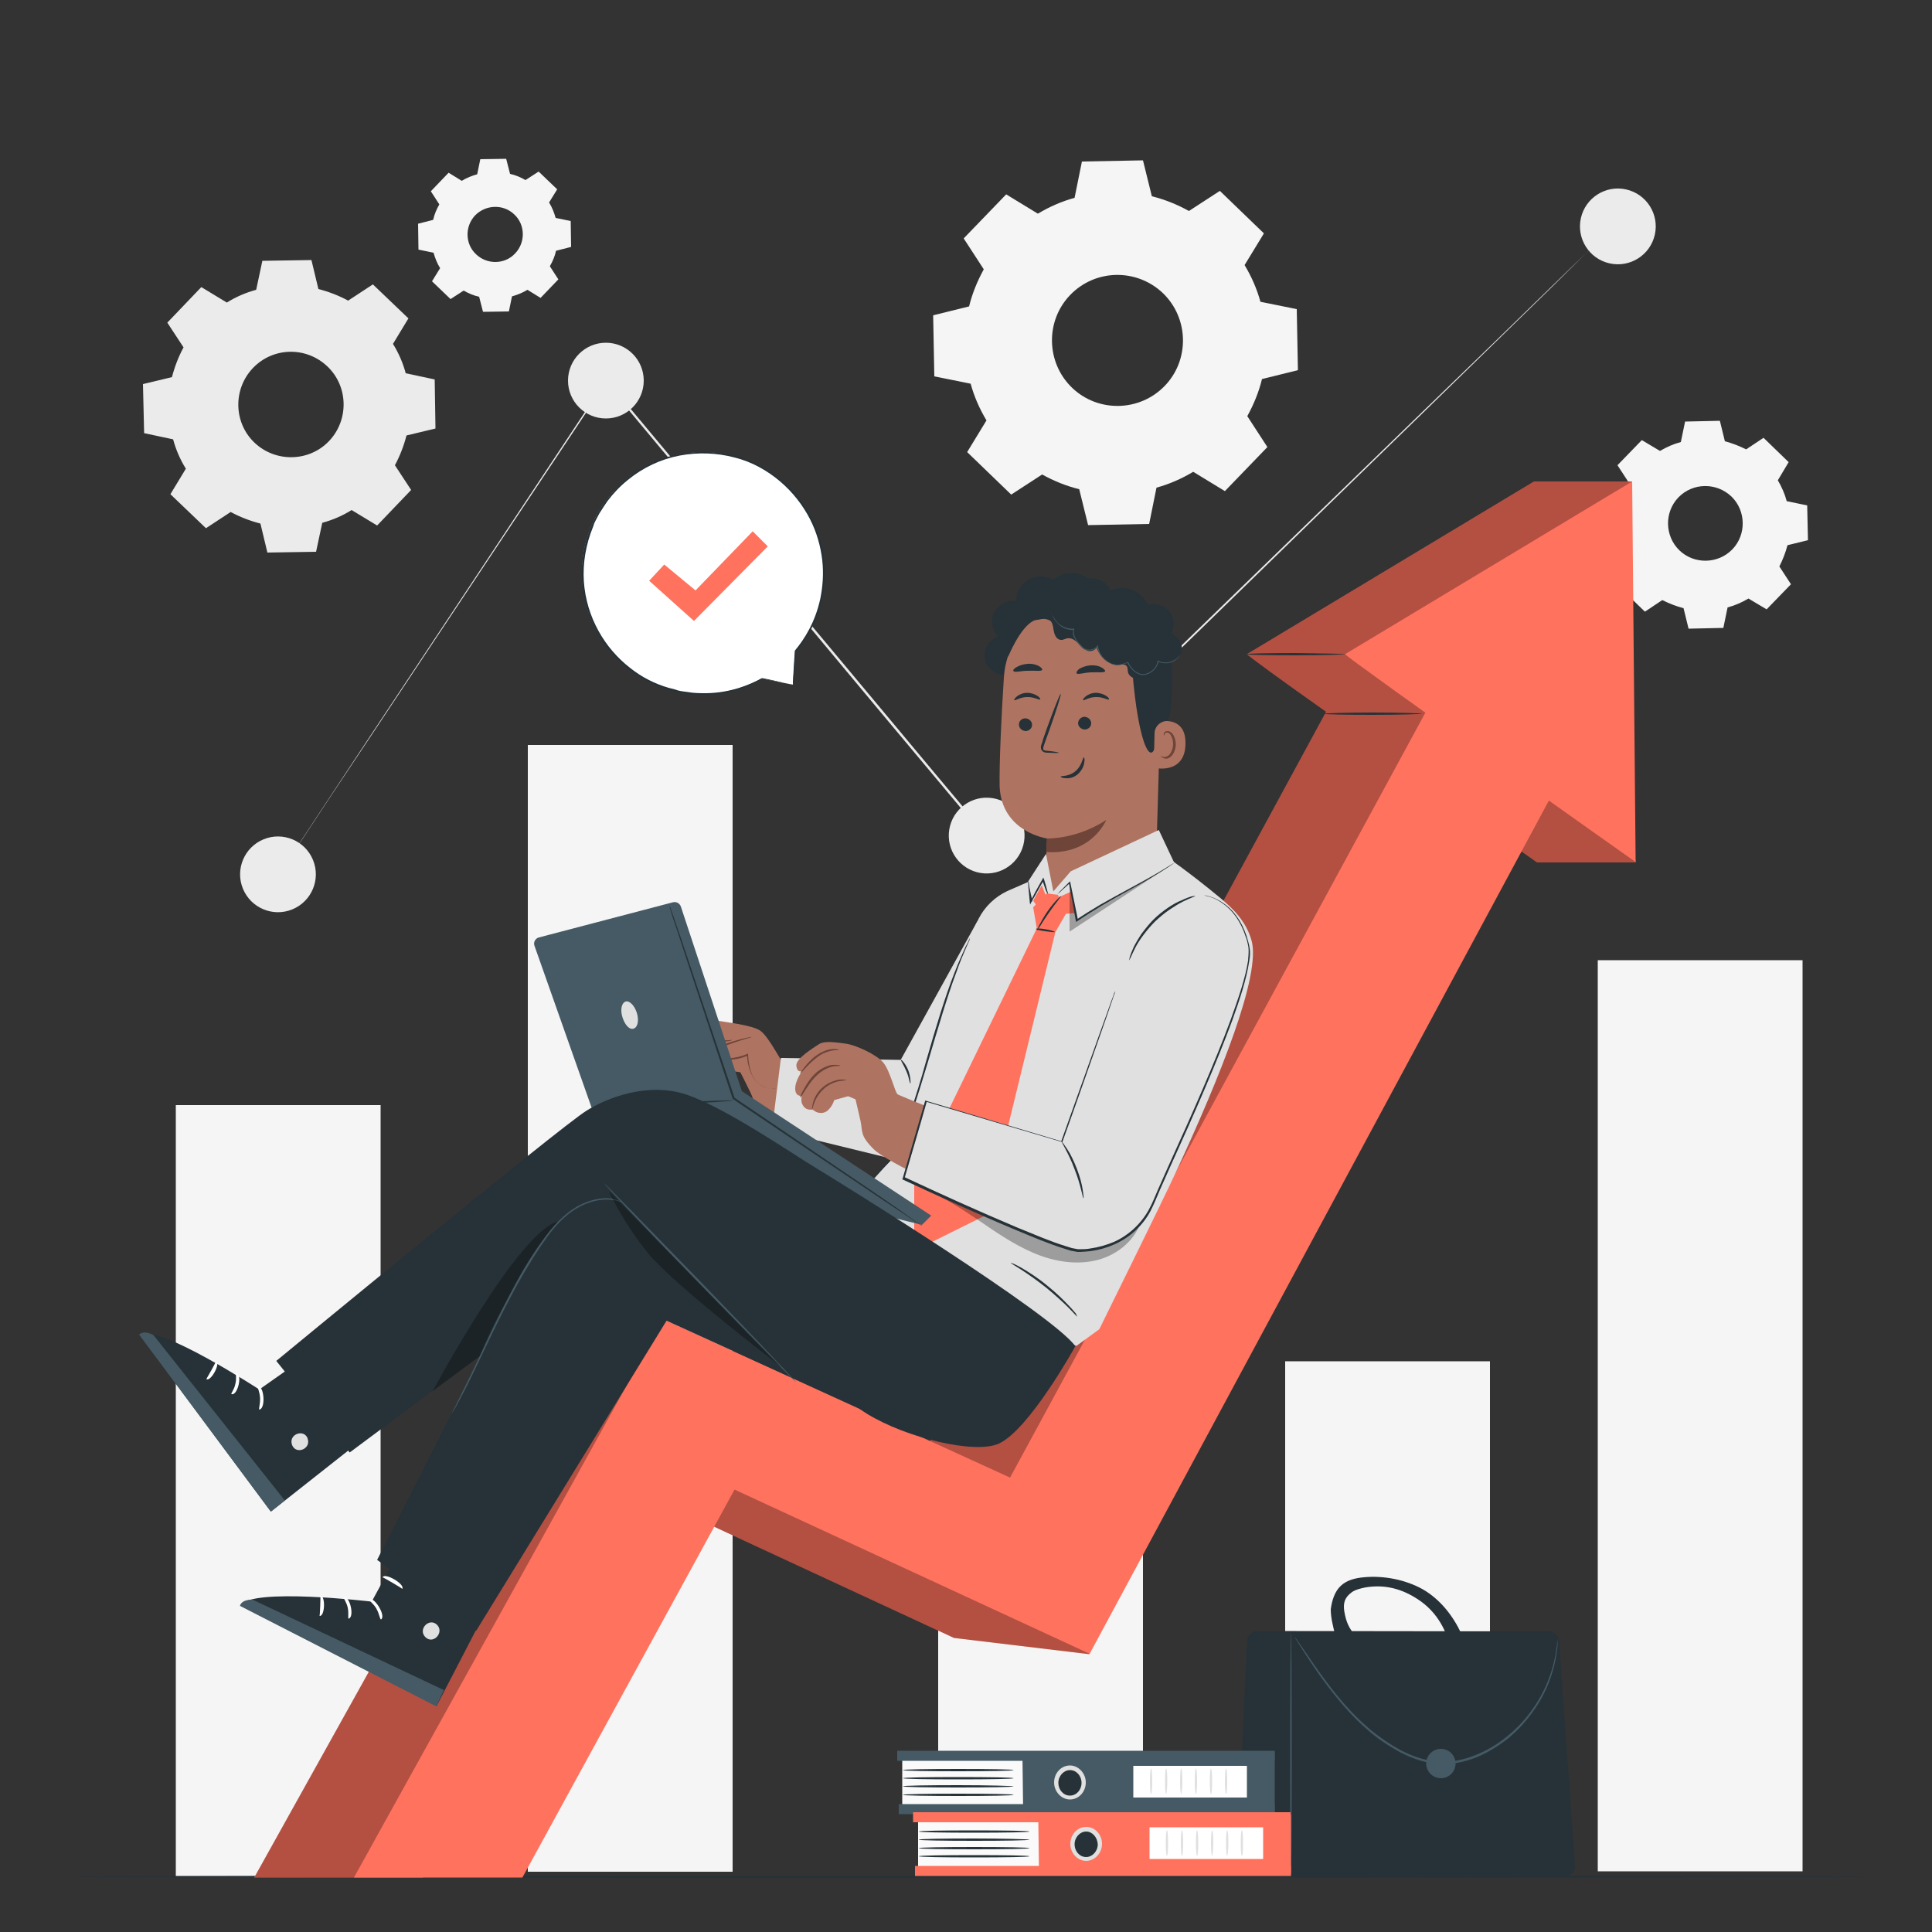 <?xml version="1.0" encoding="utf-8"?>
<!-- Generator: Adobe Illustrator 28.0.0, SVG Export Plug-In . SVG Version: 6.00 Build 0)  -->
<svg version="1.1" id="Layer_1" xmlns="http://www.w3.org/2000/svg" xmlns:xlink="http://www.w3.org/1999/xlink" x="0px" y="0px"
	 viewBox="0 0 500 500" style="enable-background:new 0 0 500 500;" xml:space="preserve">
<rect x="0" y="0" width="500" height="500" fill="#333333" stroke="none"/>
<style type="text/css">
	.st0{display:none;}
	.st1{display:inline;}
	.st2{fill:#EBEBEB;}
	.st3{display:inline;fill:#E0E0E0;}
	.st4{fill:#F5F5F5;}
	.st5{fill:#263238;}
	.st6{fill:#455A64;}
	.st7{fill:#FAFAFA;}
	.st8{fill:#E0E0E0;}
	.st9{fill:#FFFFFF;}
	.st10{fill:#FF725E;}
	.st11{opacity:0.3;enable-background:new    ;}
	.st12{fill:#AE7461;}
	.st13{fill:#6F4439;}
	.st14{opacity:0.3;}
</style>
<g id="Background_Simple" class="st0">
	<g class="st1">
		<path class="st2" d="M272.4,344.7l-19.9-0.7C259.2,344.7,265.9,344.9,272.4,344.7z"/>
		<path class="st2" d="M372,268.2c1.2-27.2-16.5-53.7-42.9-60.5c-11.3-2.9-23.3-2.3-34.8-4.3c-11.5-2-23.6-7.6-28.2-18.3
			c-4.9-11.2-0.3-24-0.1-36.2c0.4-21.7-14-42.2-33.6-51.5c-19.6-9.3-43.3-7.9-62.9,1.2s-35.5,25.3-46.5,44
			c-20.5,35-23.6,83.8,1.3,129.4c34.1,62.5,92.6,68.1,138.1,71.5c18,1.3,36.1-0.8,53.1-6.7c7.3-2.5,14.2-5.7,20.5-9.2
			C348.4,320.6,370.7,298.6,372,268.2z"/>
	</g>
	<circle class="st3" cx="296.1" cy="68.7" r="22.2"/>
</g>
<g id="Background_Complete">
	<rect x="45.5" y="286" class="st4" width="53" height="199.5"/>
	<rect x="332.6" y="352.3" class="st4" width="53" height="132"/>
	<rect x="413.5" y="248.5" class="st4" width="53" height="235.8"/>
	<rect x="242.8" y="257.1" class="st4" width="53" height="227.2"/>
	<rect x="136.6" y="192.8" class="st4" width="53" height="291.6"/>
	<g>
		<g>
			<g>
				<path class="st2" d="M413.5,62.5c0,0-0.3,0.3-0.8,0.8c-0.5,0.5-1.3,1.3-2.3,2.3c-2,2-5.1,5-8.9,8.8
					c-7.8,7.6-19.1,18.7-33.3,32.5c-28.3,27.6-67.9,66.1-112.8,109.8l-0.2,0.2l-0.2-0.2c-8.9-10.6-18.1-21.7-27.6-33
					c-25.4-30.4-49.4-59.3-70.8-84.9l0.4,0c-25.1,37.7-46.3,69.6-61.3,92.1c-7.5,11.2-13.4,20.1-17.4,26.2c-2,3-3.6,5.3-4.6,6.9
					c-0.5,0.8-0.9,1.4-1.2,1.8c-0.3,0.4-0.4,0.6-0.4,0.6s0.1-0.2,0.4-0.6c0.3-0.4,0.7-1,1.2-1.8c1-1.6,2.6-3.9,4.6-7
					c4-6.1,9.9-15,17.3-26.2c14.9-22.5,36.1-54.4,61.1-92.2l0.2-0.3l0.2,0.2c21.4,25.6,45.4,54.4,70.8,84.8
					c9.4,11.3,18.7,22.4,27.6,33l-0.4,0c44.9-43.7,84.5-82.1,112.9-109.6c14.2-13.7,25.6-24.8,33.4-32.4c3.9-3.8,6.9-6.7,9-8.7
					c1-1,1.8-1.7,2.3-2.2C413.2,62.7,413.5,62.5,413.5,62.5z"/>
			</g>
			<circle class="st2" cx="156.8" cy="98.5" r="9.8"/>
			<ellipse transform="matrix(0.925 -0.38 0.38 0.925 -80.618 44.403)" class="st2" cx="72" cy="226.2" rx="9.8" ry="9.8"/>
			
				<ellipse transform="matrix(0.158 -0.988 0.988 0.158 1.322 434.206)" class="st2" cx="255.2" cy="216.3" rx="9.8" ry="9.8"/>
		</g>
		
			<ellipse transform="matrix(0.22 -0.976 0.976 0.22 269.339 454.134)" class="st2" cx="418.5" cy="58.7" rx="9.8" ry="9.8"/>
	</g>
	<g>
		<g>
			<path class="st2" d="M58.7,78.3c2.4-1.5,5-2.6,7.6-3.3l1.6-7.5l12.7-0.2l1.8,7.5c2.7,0.7,5.3,1.7,7.7,3l6.4-4.2l9.2,8.8l-4,6.6
				c1.5,2.4,2.6,5,3.3,7.6l7.5,1.6l0.2,12.7l-7.5,1.8c-0.7,2.7-1.7,5.3-3,7.7l4.2,6.4l-8.8,9.2l-6.6-4c-2.4,1.5-5,2.6-7.6,3.3
				l-1.6,7.5L69.2,143l-1.8-7.5c-2.7-0.7-5.3-1.7-7.7-3l-6.4,4.2l-9.2-8.8l4-6.6c-1.5-2.4-2.6-5-3.3-7.6l-7.5-1.6L37,99.4l7.5-1.8
				c0.7-2.7,1.7-5.3,3-7.7l-4.2-6.4l8.8-9.2L58.7,78.3L58.7,78.3z M65.5,95.2c-5.2,5.4-5.1,14.1,0.3,19.3s14.1,5.1,19.3-0.3
				s5.1-14.1-0.3-19.3C79.3,89.6,70.7,89.8,65.5,95.2z"/>
		</g>
	</g>
	<g>
		<g>
			<path class="st4" d="M268.6,55.3c3-1.8,6.2-3.2,9.5-4.1l1.9-9.4l15.8-0.3l2.3,9.3c3.3,0.8,6.5,2.1,9.6,3.8l8-5.2l11.4,11l-5,8.2
				c1.8,3,3.2,6.2,4.1,9.5l9.4,1.9l0.3,15.8l-9.3,2.3c-0.8,3.3-2.1,6.5-3.8,9.6l5.2,8l-11,11.4l-8.2-5c-3,1.8-6.2,3.2-9.5,4.1
				l-1.9,9.4l-15.8,0.3l-2.3-9.3c-3.3-0.8-6.5-2.1-9.6-3.8l-8,5.2l-11.4-11l5-8.2c-1.8-3-3.2-6.2-4.1-9.5l-9.4-1.9l-0.3-15.8
				l9.3-2.3c0.8-3.3,2.1-6.5,3.8-9.6l-5.2-8l11-11.4L268.6,55.3L268.6,55.3z M277,76.3c-6.5,6.7-6.3,17.5,0.4,24
				c6.7,6.5,17.5,6.3,24-0.4c6.5-6.7,6.3-17.5-0.4-24C294.2,69.4,283.5,69.6,277,76.3z"/>
		</g>
	</g>
	<g>
		<g>
			<path class="st4" d="M119.5,46.8c1.3-0.8,2.6-1.3,4-1.7l0.8-3.9l6.7-0.1l1,3.9c1.4,0.3,2.8,0.9,4,1.6l3.4-2.2l4.8,4.6l-2.1,3.4
				c0.8,1.3,1.3,2.6,1.7,4l3.9,0.8l0.1,6.7l-3.9,1c-0.3,1.4-0.9,2.8-1.6,4l2.2,3.4l-4.6,4.8l-3.4-2.1c-1.3,0.8-2.6,1.3-4,1.7
				l-0.8,3.9l-6.7,0.1l-1-3.9c-1.4-0.3-2.8-0.9-4-1.6l-3.4,2.2l-4.8-4.6l2.1-3.4c-0.8-1.3-1.3-2.6-1.7-4l-3.9-0.8l-0.1-6.7l3.9-1
				c0.3-1.4,0.9-2.8,1.6-4l-2.2-3.4l4.6-4.8L119.5,46.8L119.5,46.8z M123,55.7c-2.7,2.8-2.7,7.4,0.2,10.1c2.8,2.7,7.4,2.7,10.1-0.2
				c2.7-2.8,2.7-7.4-0.2-10.1C130.3,52.8,125.8,52.9,123,55.7z"/>
		</g>
	</g>
	<g>
		<g>
			<path class="st4" d="M429.6,116.7c1.7-1,3.5-1.8,5.4-2.3l1.1-5.3l9-0.2l1.3,5.3c1.9,0.5,3.7,1.2,5.5,2.1l4.5-3l6.5,6.3l-2.8,4.7
				c1,1.7,1.8,3.5,2.3,5.4l5.3,1.1l0.2,9l-5.3,1.3c-0.5,1.9-1.2,3.7-2.1,5.5l3,4.6l-6.3,6.5l-4.7-2.8c-1.7,1-3.5,1.8-5.4,2.3
				l-1.1,5.3l-9,0.2l-1.3-5.3c-1.9-0.5-3.7-1.2-5.5-2.1l-4.5,3l-6.5-6.3l2.8-4.7c-1-1.7-1.8-3.5-2.3-5.4l-5.3-1.1l-0.2-9l5.3-1.3
				c0.5-1.9,1.2-3.7,2.1-5.5l-3-4.6l6.3-6.5L429.6,116.7L429.6,116.7z M434.4,128.7c-3.7,3.8-3.6,10,0.2,13.7
				c3.8,3.7,10,3.6,13.7-0.2c3.7-3.8,3.6-10-0.2-13.7C444.2,124.8,438.1,124.9,434.4,128.7z"/>
		</g>
	</g>
</g>
<g id="Floor">
	<g>
		<path class="st5" d="M483.9,485.7c0,0.1-104.4,0.3-233.2,0.3c-128.8,0-233.2-0.1-233.2-0.3c0-0.1,104.4-0.3,233.2-0.3
			C379.5,485.4,483.9,485.5,483.9,485.7z"/>
	</g>
</g>
<g id="Briefcase">
	<g>
		<g>
			<g>
				<g>
					<path class="st5" d="M322.8,485.7h82.1c1.6,0,2.8-1.3,2.7-2.9l-4.1-58.1c-0.1-1.4-1.3-2.5-2.7-2.5l-75.4-0.1
						c-1.4,0-2.6,1.1-2.7,2.6l-2.6,58.2C320,484.4,321.3,485.7,322.8,485.7z"/>
				</g>
			</g>
		</g>
		<g>
			<g>
				<g>
					<g>
						<path class="st6" d="M334.1,485.7c0.1,0,0.2-14.2,0.2-31.7c0-17.5-0.1-31.7-0.2-31.7s-0.2,14.2-0.2,31.7
							C333.9,471.5,334,485.7,334.1,485.7z"/>
					</g>
				</g>
			</g>
		</g>
		<g>
			<g>
				<g>
					<g>
						<path class="st6" d="M335.1,423.7c0,0,0,0.1,0.1,0.2c0.1,0.2,0.2,0.4,0.4,0.7c0.4,0.6,0.9,1.4,1.6,2.5c1.4,2.2,3.4,5.3,6.2,9
							c2.8,3.7,6.2,7.9,10.9,11.9c2.3,2,5,3.8,7.9,5.4c2.9,1.5,6.2,2.8,9.8,3.1c3.5,0.3,7-0.5,10.1-1.7c3.1-1.3,5.8-3,8.2-4.9
							c4.7-3.9,7.9-8.6,9.8-12.7c1.9-4.2,2.6-7.9,2.9-10.5c0.1-0.6,0.1-1.2,0.1-1.7c0-0.5,0-0.9,0-1.3c0-0.3,0-0.6,0-0.8
							c0-0.2,0-0.3,0-0.3s0,0.1,0,0.3c0,0.2,0,0.5,0,0.8c0,0.3,0,0.8-0.1,1.2c0,0.5-0.1,1.1-0.2,1.7c-0.3,2.5-1.1,6.2-3,10.3
							c-1.9,4.1-5.1,8.7-9.8,12.5c-2.3,1.9-5.1,3.6-8.1,4.8c-3,1.2-6.4,2-9.9,1.7c-3.5-0.3-6.7-1.5-9.6-3c-2.9-1.6-5.5-3.4-7.8-5.3
							c-4.6-3.9-8.1-8.1-10.9-11.8c-2.8-3.7-4.8-6.7-6.3-8.9c-0.7-1-1.3-1.9-1.7-2.4c-0.2-0.3-0.3-0.5-0.4-0.6
							C335.2,423.8,335.1,423.7,335.1,423.7z"/>
					</g>
				</g>
			</g>
		</g>
		<g>
			<g>
				<g>
					<path class="st6" d="M369.1,456.4c0,2.1,1.7,3.8,3.8,3.8s3.8-1.7,3.8-3.8c0-2.1-1.7-3.8-3.8-3.8S369.1,454.3,369.1,456.4z"/>
				</g>
			</g>
		</g>
		<g>
			<g>
				<g>
					<path class="st5" d="M347,410.4c1.6-1.5,3.8-2,5.9-2.2c5.2-0.5,10.8,0.6,15.3,3.1c4.5,2.6,7.8,6.8,10,11.5l-3,3.1
						c-1.2-4.9-3.9-9.1-8.1-11.9c-4.2-2.8-8.6-4-13.6-3.2c-1.1,0.2-2.8,0.6-3.7,1.3c-1.9,1.4-2.2,2.9-1.9,4.9c0.5,3,1.3,4.3,2.5,5.9
						c-2.2,0.1-2.7,0.1-4.9,0.1c-0.5-2.1-1.1-4.3-1.1-6.5C344.7,414.2,345.4,411.9,347,410.4z"/>
				</g>
			</g>
		</g>
	</g>
</g>
<g id="Books">
	<g>
		<g>
			<g>
				<rect x="233.5" y="455.2" class="st7" width="31.1" height="12.3"/>
			</g>
			<g>
				<rect x="232.2" y="453.1" class="st6" width="97.7" height="2.6"/>
			</g>
			<g>
				<rect x="232.6" y="466.9" class="st6" width="97.3" height="2.6"/>
			</g>
			<g>
				<polygon class="st6" points="264.6,453.7 264.8,469 329.9,469 329.9,453.7 				"/>
			</g>
			<g>
				<path class="st5" d="M280.4,461.3c0,2.1-1.6,3.8-3.5,3.8s-3.5-1.7-3.5-3.8c0-2.1,1.6-3.8,3.5-3.8S280.4,459.2,280.4,461.3z"/>
				<path class="st8" d="M276.9,465.7c-2.2,0-4.1-2-4.1-4.4c0-2.4,1.8-4.4,4.1-4.4c2.2,0,4.1,2,4.1,4.4
					C281,463.7,279.2,465.7,276.9,465.7z M276.9,458.1c-1.6,0-3,1.5-3,3.3s1.3,3.3,3,3.3s3-1.5,3-3.3S278.6,458.1,276.9,458.1z"/>
			</g>
			<g>
				<g>
					<path class="st5" d="M262.3,464.5c0,0.2-6.4,0.3-14.3,0.3c-7.9,0-14.3-0.1-14.3-0.3c0-0.2,6.4-0.3,14.3-0.3
						C255.9,464.2,262.3,464.3,262.3,464.5z"/>
				</g>
			</g>
			<g>
				<g>
					<path class="st5" d="M262.3,462.3c0,0.2-6.4,0.3-14.3,0.3c-7.9,0-14.3-0.1-14.3-0.3c0-0.2,6.4-0.3,14.3-0.3
						C255.9,462,262.3,462.2,262.3,462.3z"/>
				</g>
			</g>
			<g>
				<g>
					<path class="st5" d="M262.3,460.2c0,0.2-6.4,0.3-14.3,0.3c-7.9,0-14.3-0.1-14.3-0.3c0-0.2,6.4-0.3,14.3-0.3
						C255.9,459.9,262.3,460,262.3,460.2z"/>
				</g>
			</g>
			<g>
				<g>
					<path class="st5" d="M262.3,458.1c0,0.2-6.4,0.3-14.3,0.3c-7.9,0-14.3-0.1-14.3-0.3s6.4-0.3,14.3-0.3
						C255.9,457.8,262.3,457.9,262.3,458.1z"/>
				</g>
			</g>
			<g>
				<g>
					<rect x="293.3" y="457" class="st9" width="29.4" height="8.2"/>
				</g>
				<g>
					<g>
						<path class="st8" d="M297.9,464.3c-0.2,0-0.3-1.5-0.3-3.3s0.1-3.3,0.3-3.3c0.2,0,0.3,1.5,0.3,3.3
							C298.2,462.9,298.1,464.3,297.9,464.3z"/>
					</g>
				</g>
				<g>
					<g>
						<path class="st8" d="M301.8,464.3c-0.2,0-0.3-1.5-0.3-3.3s0.1-3.3,0.3-3.3c0.2,0,0.3,1.5,0.3,3.3S301.9,464.3,301.8,464.3z"/>
					</g>
				</g>
				<g>
					<g>
						<path class="st8" d="M305.7,464.3c-0.2,0-0.3-1.5-0.3-3.3s0.1-3.3,0.3-3.3c0.2,0,0.3,1.5,0.3,3.3S305.8,464.3,305.7,464.3z"/>
					</g>
				</g>
				<g>
					<g>
						<path class="st8" d="M309.5,464.3c-0.2,0-0.3-1.5-0.3-3.3s0.1-3.3,0.3-3.3c0.2,0,0.3,1.5,0.3,3.3
							C309.8,462.9,309.7,464.3,309.5,464.3z"/>
					</g>
				</g>
				<g>
					<g>
						<path class="st8" d="M313.4,464.3c-0.2,0-0.3-1.5-0.3-3.3s0.1-3.3,0.3-3.3c0.2,0,0.3,1.5,0.3,3.3
							C313.7,462.9,313.6,464.3,313.4,464.3z"/>
					</g>
				</g>
				<g>
					<g>
						<path class="st8" d="M317.3,464.3c-0.2,0-0.3-1.5-0.3-3.3s0.1-3.3,0.3-3.3c0.2,0,0.3,1.5,0.3,3.3
							C317.6,462.9,317.5,464.3,317.3,464.3z"/>
					</g>
				</g>
			</g>
		</g>
		<g>
			<g>
				<rect x="237.6" y="471.1" class="st7" width="31.1" height="12.3"/>
			</g>
			<g>
				<rect x="236.3" y="469" class="st10" width="97.7" height="2.6"/>
			</g>
			<g>
				<rect x="236.8" y="482.9" class="st10" width="97.3" height="2.6"/>
			</g>
			<g>
				<polygon class="st10" points="268.7,469.7 268.9,484.9 334.1,484.9 334.1,469.7 				"/>
			</g>
			<g>
				<path class="st5" d="M284.6,477.3c0,2.1-1.6,3.8-3.5,3.8c-1.9,0-3.5-1.7-3.5-3.8c0-2.1,1.6-3.8,3.5-3.8
					C283,473.5,284.6,475.2,284.6,477.3z"/>
				<path class="st8" d="M281.1,481.6c-2.2,0-4.1-2-4.1-4.4c0-2.4,1.8-4.4,4.1-4.4s4.1,2,4.1,4.4S283.3,481.6,281.1,481.6z
					 M281.1,474c-1.6,0-3,1.5-3,3.3s1.3,3.3,3,3.3c1.6,0,3-1.5,3-3.3C284,475.5,282.7,474,281.1,474z"/>
			</g>
			<g>
				<g>
					<path class="st5" d="M266.4,480.4c0,0.2-6.4,0.3-14.3,0.3c-7.9,0-14.3-0.1-14.3-0.3c0-0.2,6.4-0.3,14.3-0.3
						C260,480.1,266.4,480.2,266.4,480.4z"/>
				</g>
			</g>
			<g>
				<g>
					<path class="st5" d="M266.4,478.3c0,0.2-6.4,0.3-14.3,0.3c-7.9,0-14.3-0.1-14.3-0.3s6.4-0.3,14.3-0.3
						C260,478,266.4,478.1,266.4,478.3z"/>
				</g>
			</g>
			<g>
				<g>
					<path class="st5" d="M266.4,476.1c0,0.2-6.4,0.3-14.3,0.3c-7.9,0-14.3-0.1-14.3-0.3s6.4-0.3,14.3-0.3
						C260,475.8,266.4,476,266.4,476.1z"/>
				</g>
			</g>
			<g>
				<g>
					<path class="st5" d="M266.4,474c0,0.2-6.4,0.3-14.3,0.3c-7.9,0-14.3-0.1-14.3-0.3s6.4-0.3,14.3-0.3
						C260,473.7,266.4,473.8,266.4,474z"/>
				</g>
			</g>
			<g>
				<g>
					<rect x="297.5" y="472.9" class="st9" width="29.4" height="8.2"/>
				</g>
				<g>
					<g>
						<path class="st8" d="M302,480.3c-0.2,0-0.3-1.5-0.3-3.3s0.1-3.3,0.3-3.3c0.2,0,0.3,1.5,0.3,3.3S302.2,480.3,302,480.3z"/>
					</g>
				</g>
				<g>
					<g>
						<path class="st8" d="M305.9,480.3c-0.2,0-0.3-1.5-0.3-3.3s0.1-3.3,0.3-3.3s0.3,1.5,0.3,3.3
							C306.2,478.8,306.1,480.3,305.9,480.3z"/>
					</g>
				</g>
				<g>
					<g>
						<path class="st8" d="M309.8,480.3c-0.2,0-0.3-1.5-0.3-3.3s0.1-3.3,0.3-3.3s0.3,1.5,0.3,3.3S310,480.3,309.8,480.3z"/>
					</g>
				</g>
				<g>
					<g>
						<path class="st8" d="M313.7,480.3c-0.2,0-0.3-1.5-0.3-3.3s0.1-3.3,0.3-3.3c0.2,0,0.3,1.5,0.3,3.3S313.8,480.3,313.7,480.3z"/>
					</g>
				</g>
				<g>
					<g>
						<path class="st8" d="M317.6,480.3c-0.2,0-0.3-1.5-0.3-3.3s0.1-3.3,0.3-3.3c0.2,0,0.3,1.5,0.3,3.3S317.7,480.3,317.6,480.3z"/>
					</g>
				</g>
				<g>
					<g>
						<path class="st8" d="M321.4,480.3c-0.2,0-0.3-1.5-0.3-3.3s0.1-3.3,0.3-3.3c0.2,0,0.3,1.5,0.3,3.3S321.6,480.3,321.4,480.3z"/>
					</g>
				</g>
			</g>
		</g>
	</g>
</g>
<g id="Speech_Bubble">
	<g>
		<g>
			<g>
				<g>
					<g>
						<g>
							<g>
								<g>
									<g>
										<g>
											<g>
												<g>
													<g>
														<g>
															<g>
																<g>
																	<g>
																		<path class="st9" d="M205.2,177.2l-8.1-1.6c-5.4,3-11.8,4.5-18.5,3.8c-15.9-1.6-28.1-15.3-28-31.3
																			c0.1-18.4,16.1-32.8,34.6-30.9c15.7,1.6,27.9,15,28,30.8c0.1,7.8-2.7,14.9-7.4,20.4l0,0L205.2,177.2z"/>
																	</g>
																</g>
															</g>
														</g>
													</g>
													<g>
														<g>
															<g>
																<g>
																	<g>
																		<g>
																			<path class="st5" d="M205.2,177.2c0,0,0-0.2,0-0.6c0-0.4,0.1-1,0.1-1.7c0.1-1.5,0.2-3.7,0.4-6.5l0.2,0.1
																				c0,0,0,0,0,0c-0.1,0-0.1,0-0.2,0c0,0,0-0.1,0-0.1c2.5-3,5.3-7.4,6.6-13.5c0.6-3,0.9-6.3,0.5-9.9
																				c-0.4-3.5-1.4-7.2-3.2-10.7c-1.8-3.5-4.4-6.9-7.7-9.7c-3.3-2.8-7.3-5.1-11.8-6.2c-4.5-1.2-9.4-1.4-14.2-0.5
																				c-4.8,0.9-9.5,3.1-13.4,6.3c-2,1.6-3.8,3.5-5.3,5.5c-0.7,1-1.4,2.1-2.1,3.2l-0.9,1.7l-0.4,0.8l-0.3,0.9
																				c-1.9,4.6-2.7,9.5-2.4,14.1c0.3,4.7,1.7,9.1,3.8,12.9c2.1,3.8,4.9,7,8.1,9.5c3.1,2.5,6.6,4.2,10,5.2
																				c0.9,0.2,1.7,0.4,2.5,0.7c0.8,0.2,1.7,0.3,2.5,0.4c1.6,0.3,3.2,0.3,4.8,0.3c6.2-0.1,11.1-2.1,14.4-3.9
																				c0,0,0.1,0,0.1,0c2.6,0.5,4.6,1,5.9,1.3c0.7,0.1,1.2,0.3,1.6,0.3C205,177.1,205.2,177.2,205.2,177.2
																				s-0.2,0-0.5-0.1c-0.4-0.1-0.9-0.2-1.5-0.3c-1.4-0.3-3.4-0.6-6-1.1l0.1,0c-3.3,1.9-8.3,3.9-14.5,4.1
																				c-1.6,0-3.2,0-4.8-0.3c-0.8-0.1-1.7-0.2-2.5-0.4c-0.8-0.2-1.7-0.4-2.6-0.6c-3.4-1-6.9-2.8-10.2-5.3
																				c-3.2-2.5-6.1-5.7-8.2-9.6c-2.1-3.9-3.7-8.4-3.9-13.1c-0.3-4.8,0.4-9.7,2.4-14.4l0.4-0.9l0.4-0.8
																				c0.3-0.6,0.6-1.1,0.9-1.7c0.6-1.1,1.4-2.2,2.1-3.2c1.6-2,3.3-4,5.4-5.6c4-3.3,8.8-5.5,13.7-6.4
																				c4.9-0.9,9.9-0.7,14.4,0.5c4.6,1.2,8.6,3.5,12,6.4c3.4,2.8,6,6.3,7.8,9.8c1.8,3.6,2.9,7.3,3.2,10.9
																				c0.3,3.6,0.1,7-0.6,10c-1.3,6.1-4.2,10.6-6.7,13.5l-0.2-0.2c0,0,0,0,0,0c0.1,0,0.1,0,0.2,0c0,0,0,0.1,0,0.1
																				c-0.2,2.8-0.4,5-0.5,6.6c-0.1,0.7-0.1,1.3-0.1,1.7C205.2,177,205.2,177.2,205.2,177.2z"/>
																		</g>
																	</g>
																</g>
															</g>
														</g>
													</g>
												</g>
											</g>
										</g>
									</g>
								</g>
							</g>
						</g>
					</g>
				</g>
			</g>
		</g>
		<g>
			<g>
				<g>
					<g>
						<g>
							<g>
								<g>
									<g>
										<g>
											<g>
												<g>
													<g>
														<g>
															<polygon class="st10" points="168,150.3 171.9,146.1 180,152.8 194.8,137.5 198.7,141.4 179.6,160.7 															
																"/>
														</g>
													</g>
												</g>
											</g>
										</g>
									</g>
								</g>
							</g>
						</g>
					</g>
				</g>
			</g>
		</g>
	</g>
</g>
<g id="Character">
	<g>
		<g>
			<path class="st10" d="M422.4,124.6H397l-74.3,44.7c0.3,0.4,9,6.8,20.5,14.9L235.6,382.4l-90-39.8L65.8,485.9h43.6l54.9-100.3
				l82.6,38.3l35,4.2l94.8-219.8c11.9,8.4,21.1,14.9,21.1,14.9h25.5c0,0-7.4-62.3-7.4-62.8C415.9,159.8,422.4,124.6,422.4,124.6z"/>
			<path class="st11" d="M422.4,124.6H397l-74.3,44.7c0.3,0.4,9,6.8,20.5,14.9L235.6,382.4l-90-39.8L65.8,485.9h43.6l54.9-100.3
				l82.6,38.3l35,4.2l94.8-219.8c11.9,8.4,21.1,14.9,21.1,14.9h25.5c0,0-7.4-62.3-7.4-62.8C415.9,159.8,422.4,124.6,422.4,124.6z"/>
			<polygon class="st10" points="91.6,485.9 171.7,341.4 261.4,382.4 377.1,169.3 411.5,187.4 282,428 190.1,385.5 135.2,485.9 			
				"/>
			<path class="st10" d="M348.1,169.3c0.8,1.2,75.2,53.8,75.2,53.8l-0.9-98.5L348.1,169.3z"/>
			<g>
				<path class="st5" d="M348.1,169.3c0,0.1-5.7,0.3-12.7,0.3c-7,0-12.7-0.1-12.7-0.3s5.7-0.3,12.7-0.3
					C342.4,169.1,348.1,169.2,348.1,169.3z"/>
			</g>
			<g>
				<path class="st5" d="M368,184.7c0,0.1-5.7,0.3-12.7,0.3c-7,0-12.7-0.1-12.7-0.3c0-0.1,5.7-0.3,12.7-0.3
					C362.3,184.4,368,184.6,368,184.7z"/>
			</g>
		</g>
		<g>
			<g>
				<g>
					<path class="st12" d="M176.8,273.9c0,0-1.5,0.7-1.8-1.4c-0.2-2.1,4.1-6.4,5.4-7.7s3.3-1.1,5.1-0.7s8.9,1.1,11.2,2.6
						s6,9.1,6.7,9.5s23,1.5,23,1.5l-1,18.2c0,0-21.9-4.2-26.2-6.9s-3.8-3.8-5-6.3c-1.2-2.5-2.6-5.2-2.6-5.2l-2-0.3l-3.3,1.8
						c0,0-0.4,4.6-3.6,4.5l-1.6-0.8c0,0-1.1,1.2-2.3-0.7s-1-2.3-1-2.3s-1.3,1.6-2.6-0.4C174.1,277.5,176.8,273.9,176.8,273.9z"/>
					<g>
						<path class="st13" d="M200.8,281.6c0,0-0.1,0-0.2,0.1c-0.2,0-0.4,0.1-0.7,0.1c-0.6,0-1.6-0.1-2.6-0.7c-1-0.6-2.1-1.6-2.8-3.1
							c-0.7-1.4-1.1-3.2-1.2-5.1l0.4,0.2c-1.5,0.7-3.2,1.1-5,1.2c-1.3,0-2.5-0.1-3.7-0.4c-0.6-0.2-1.2-0.2-1.7-0.8
							c-0.3-0.3-0.3-0.8-0.1-1.1c0.2-0.3,0.5-0.4,0.8-0.5c2-0.8,3.8-1.4,5.4-1.9c1.6-0.5,2.8-0.8,3.7-1c0.9-0.2,1.4-0.3,1.4-0.2
							c0,0-0.5,0.2-1.3,0.4c-0.9,0.3-2.1,0.6-3.7,1.2c-1.5,0.5-3.4,1.2-5.3,2c-0.2,0.1-0.5,0.2-0.6,0.4c-0.1,0.1-0.1,0.3,0,0.5
							c0.3,0.3,0.9,0.5,1.4,0.6c1.1,0.3,2.3,0.4,3.5,0.4c1.7-0.1,3.4-0.5,4.8-1.1l0.3-0.2l0,0.4c0.1,1.8,0.4,3.6,1,5
							c0.6,1.4,1.6,2.4,2.6,3c1,0.6,1.9,0.8,2.5,0.8C200.5,281.7,200.8,281.6,200.8,281.6z"/>
					</g>
					<g>
						<path class="st13" d="M189.5,269.1c0,0.1-0.8,0.5-2.1,0.4c-0.7,0-1.4-0.1-2.3-0.1c-0.8,0-1.6,0.4-2.3,1.1
							c-1.4,1.5-3,2.5-4.2,3c-1.2,0.5-2.1,0.6-2.1,0.6c0-0.1,0.8-0.3,1.9-0.9c1.2-0.6,2.6-1.6,4-3c0.4-0.4,0.7-0.7,1.2-0.9
							c0.5-0.2,1-0.3,1.4-0.3c0.9,0,1.7,0.1,2.3,0.2C188.7,269.3,189.5,269.1,189.5,269.1z"/>
					</g>
					<g>
						<path class="st13" d="M184.9,274c0.1,0-0.8,2.1-2.8,3.8c-2,1.8-4.2,2.3-4.2,2.2c-0.1-0.1,1.9-0.9,3.9-2.6
							C183.7,275.8,184.8,273.9,184.9,274z"/>
					</g>
					<g>
						<path class="st13" d="M185.7,276.8c0.1,0-0.2,1.8-1.5,3.6c-1.3,1.8-2.9,2.6-3,2.5c-0.1-0.1,1.3-1.1,2.5-2.8
							C185.1,278.4,185.6,276.7,185.7,276.8z"/>
					</g>
				</g>
				<polygon class="st8" points="253,238.3 233.1,274.3 202.1,273.8 199.8,292.3 231.7,300.1 244.9,285.7 				"/>
				<g>
					<path class="st5" d="M235.6,280.4c-0.2,0-0.3-1.5-1-3.1c-0.7-1.7-1.6-2.9-1.4-3c0.1-0.1,1.2,1,1.9,2.8
						C235.7,278.8,235.7,280.4,235.6,280.4z"/>
				</g>
			</g>
			<g>
				<g>
					<g>
						<g>
							<g>
								<g>
									<g>
										<g>
											<path class="st5" d="M260.6,174.7c-2.5,0.3-5.1-1.5-5.7-3.9c-0.6-2.5,0.9-5.3,3.4-6.1c-1.6-1.6-2-4.2-1-6.2
												c1-2,3.4-3.3,5.6-3c0.1-2.2,1.3-4.4,3.3-5.5c1.9-1.1,4.4-1.1,6.4,0c2.4-2.1,6.4-2.3,8.9-0.3c2.1-0.4,4.5,0.7,5.6,2.6
												c1,1.9,0.7,4.5-0.9,6.1"/>
										</g>
									</g>
								</g>
							</g>
						</g>
						<g>
							<g>
								<g>
									<g>
										<path class="st12" d="M282.5,154.7l-1.1,0c-11.5,0.2-20.9,9.2-21.6,20.7c-0.7,10.7-1.2,22.4-1.1,28.1
											C259.2,215.4,271,217,271,217l-0.7,14.2l1.4,10.8l27.3-12.3l1.5-51.5C301.3,165.9,294.8,155.2,282.5,154.7z"/>
									</g>
								</g>
								<g>
									<g>
										<g>
											<g>
												<g>
													<g>
														<g>
															<g>
																<path class="st13" d="M270.9,217c0,0,7.6,0.3,15.4-4.8c0,0-3.7,9.1-15.5,8.3L270.9,217z"/>
															</g>
														</g>
													</g>
												</g>
											</g>
										</g>
									</g>
								</g>
								<g>
									<g>
										<g>
											<g>
												<g>
													<g>
														<g>
															<g>
																<g>
																	<g>
																		<g>
																			<path class="st5" d="M263.7,187.5c0,0.9,0.7,1.6,1.7,1.7c0.9,0,1.7-0.7,1.7-1.6c0-0.9-0.7-1.6-1.7-1.7
																				C264.4,185.9,263.7,186.6,263.7,187.5z"/>
																		</g>
																	</g>
																</g>
															</g>
														</g>
													</g>
												</g>
											</g>
										</g>
									</g>
								</g>
								<g>
									<g>
										<g>
											<g>
												<g>
													<g>
														<g>
															<g>
																<g>
																	<g>
																		<g>
																			<g>
																				<path class="st5" d="M262.5,181.2c0.2,0.2,1.5-0.8,3.3-0.8c1.8-0.1,3.2,0.9,3.4,0.6c0.1-0.1-0.1-0.5-0.7-0.9
																					c-0.6-0.4-1.6-0.8-2.7-0.8c-1.1,0-2.1,0.5-2.6,0.9C262.6,180.7,262.4,181.1,262.5,181.2z"/>
																			</g>
																		</g>
																	</g>
																</g>
															</g>
														</g>
													</g>
												</g>
											</g>
										</g>
									</g>
								</g>
								<g>
									<g>
										<g>
											<g>
												<g>
													<g>
														<g>
															<g>
																<g>
																	<g>
																		<g>
																			<path class="st5" d="M279,187.1c0,0.9,0.7,1.6,1.7,1.7c0.9,0,1.7-0.7,1.7-1.6c0-0.9-0.7-1.6-1.7-1.7
																				C279.8,185.5,279.1,186.2,279,187.1z"/>
																		</g>
																	</g>
																</g>
															</g>
														</g>
													</g>
												</g>
											</g>
										</g>
									</g>
								</g>
								<g>
									<g>
										<g>
											<g>
												<g>
													<g>
														<g>
															<g>
																<g>
																	<g>
																		<g>
																			<g>
																				<path class="st5" d="M280.3,181.2c0.2,0.2,1.5-0.8,3.3-0.8c1.8-0.1,3.2,0.9,3.4,0.6c0.1-0.1-0.1-0.5-0.7-0.9
																					c-0.6-0.4-1.6-0.8-2.7-0.8c-1.1,0-2.1,0.5-2.6,0.9C280.4,180.7,280.2,181.1,280.3,181.2z"/>
																			</g>
																		</g>
																	</g>
																</g>
															</g>
														</g>
													</g>
												</g>
											</g>
										</g>
									</g>
								</g>
								<g>
									<g>
										<g>
											<g>
												<g>
													<g>
														<g>
															<g>
																<g>
																	<g>
																		<g>
																			<path class="st5" d="M274,194.8c0-0.1-1.1-0.3-3-0.5c-0.5,0-0.9-0.1-1-0.4c-0.1-0.3,0.1-0.8,0.3-1.4
																				c0.4-1.1,0.8-2.3,1.3-3.6c1.8-5.1,3.1-9.2,2.9-9.3c-0.2-0.1-1.8,4-3.6,9c-0.4,1.2-0.9,2.4-1.2,3.6
																				c-0.2,0.5-0.5,1.1-0.2,1.8c0.1,0.3,0.5,0.6,0.8,0.7c0.3,0.1,0.6,0.1,0.8,0.1C272.9,194.9,274,194.9,274,194.8z"
																				/>
																		</g>
																	</g>
																</g>
															</g>
														</g>
													</g>
												</g>
											</g>
										</g>
									</g>
								</g>
								<g>
									<g>
										<g>
											<g>
												<g>
													<g>
														<g>
															<path class="st5" d="M278.6,174.2c0.2,0.5,1.8-0.1,3.7-0.2c1.9-0.1,3.5,0.2,3.7-0.3c0.1-0.2-0.3-0.6-1-1
																c-0.7-0.4-1.7-0.6-2.9-0.5c-1.1,0.1-2.1,0.5-2.8,0.9C278.8,173.5,278.5,174,278.6,174.2z"/>
														</g>
													</g>
												</g>
											</g>
										</g>
									</g>
								</g>
								<g>
									<g>
										<g>
											<g>
												<g>
													<g>
														<g>
															<path class="st5" d="M262.3,173.7c0.4,0.4,1.9-0.1,3.7-0.1c1.8-0.1,3.3,0.2,3.7-0.2c0.1-0.2-0.1-0.6-0.8-1
																c-0.7-0.4-1.8-0.7-3-0.6c-1.2,0.1-2.3,0.5-2.9,0.9C262.3,173.1,262.1,173.5,262.3,173.7z"/>
														</g>
													</g>
												</g>
											</g>
										</g>
									</g>
								</g>
								<g>
									<g>
										<g>
											<g>
												<g>
													<g>
														<path class="st5" d="M260.9,170c0,0,3-7.5,6.5-9.3c4.3-2.2,6.2,2.5,10.3,1.3c4.1-1.2,8.2-3.3,12.4-0.2
															c4.7,3.4,2.6,5.9,2.9,11.1c1.6,21.2,5.6,27.2,6.5,17.1c0.1-1.1,3.1-2,3.5-6.7c0.5-6,0.6-13.3-0.9-17.6
															c-1.2-3.6-3.3-6-7-8.7c-5.9-4.2-13.9-4.1-19.3-3.5C270.5,154.3,260.2,160.7,260.9,170z"/>
													</g>
												</g>
											</g>
										</g>
									</g>
								</g>
								<g>
									<g>
										<g>
											<g>
												<g>
													<g>
														<path class="st12" d="M298.8,189.8c0-1.8,1.6-3.3,3.4-3.2c2.2,0.2,4.7,1.4,4.6,5.9c-0.1,8.1-8.2,6.3-8.2,6.1
															C298.6,198.5,298.7,193.2,298.8,189.8z"/>
													</g>
												</g>
											</g>
										</g>
									</g>
								</g>
								<g>
									<g>
										<g>
											<g>
												<g>
													<g>
														<path class="st13" d="M300.4,195.6c0,0,0.1,0.1,0.4,0.2c0.2,0.1,0.6,0.2,1.1,0c0.9-0.3,1.6-1.6,1.7-3.1
															c0-0.7-0.1-1.4-0.4-2c-0.2-0.6-0.6-1-1-1.1c-0.4-0.1-0.7,0.1-0.8,0.4c-0.1,0.2-0.1,0.4-0.1,0.4c0,0-0.2-0.1-0.1-0.5
															c0-0.2,0.1-0.4,0.3-0.5c0.2-0.2,0.5-0.2,0.8-0.2c0.6,0.1,1.2,0.6,1.5,1.3c0.3,0.6,0.5,1.4,0.5,2.3
															c-0.1,1.6-0.9,3.1-2.1,3.5c-0.6,0.1-1,0-1.3-0.2C300.4,195.8,300.4,195.6,300.4,195.6z"/>
													</g>
												</g>
											</g>
										</g>
									</g>
								</g>
							</g>
							<g>
								<g>
									<g>
										<g>
											<g>
												<path class="st5" d="M298.3,174.1c-1,0.7-2.1,1.5-3.4,1.6c-1.3,0.1-2.7-0.5-3-1.8c-0.1-0.6,0-1.2-0.4-1.6
													c-0.5-0.5-1.3-0.3-1.9-0.2c-2.3,0.3-5.1-2.2-5.8-4.5c-0.6,0.9-1.9,1.2-2.8,0.6s-1.3-0.9-2-1.7c-0.7-0.8-1.7-1.5-2.8-1.3
													c-0.6,0.1-1.1,0.5-1.7,0.4c-1.1-0.1-1.6-1.3-1.8-2.4s-0.3-2.3-1.2-2.8c-0.8-0.5-1.9-0.2-2.9,0c-1,0.2-2.2,0-2.5-1
													c-0.1-0.5,0.1-1,0.3-1.5c1.2-2,3.9-2.9,6.1-2.1c0.7-2.7,3.2-4.8,6-5.2c2.8-0.3,5.7,1.1,7,3.5c1.7-1.6,4.1-2.3,6.4-1.8
													c2.3,0.5,4.2,2.1,5.2,4.2c2-0.6,4.2,0.2,5.5,1.7c1.3,1.6,1.5,3.9,0.5,5.7c1.5,0.8,2.7,2.2,2.8,3.9
													c0.1,1.7-1.5,3.4-3.2,3c0.7,1.3,0.2,3.1-1.1,3.8c-1.2,0.8-3.1,0.4-3.9-0.8"/>
											</g>
										</g>
									</g>
								</g>
							</g>
							<g>
								<g>
									<g>
										<g>
											<g>
												<g>
													<path class="st6" d="M272.1,158.2c0,0,0,0.1,0,0.1c0,0.1,0,0.2,0.1,0.4c0.1,0.4,0.2,0.9,0.6,1.5c0.4,0.6,1,1.3,1.8,1.9
														c0.9,0.6,2,1,3.3,0.9l-0.1-0.2c-0.2,0.7-0.2,1.5,0.2,2.2c0.3,0.7,0.9,1.3,1.4,2c0.3,0.3,0.5,0.6,0.9,0.9
														c0.4,0.3,0.8,0.4,1.3,0.4c0.9,0.1,1.9-0.2,2.6-1l-0.3-0.1c0.2,1.6,1.2,3.2,2.7,4.1c0.8,0.5,1.7,0.9,2.7,0.8
														c0.9,0,1.8-0.3,2.6-0.6l-0.2-0.1c0.5,1,1.1,1.8,2,2.5c0.8,0.6,1.9,1,2.8,0.7c1.9-0.4,3.1-2.1,3.4-3.5l-0.2,0.1
														c1,0.5,2,0.5,2.8,0.4c0.8-0.2,1.5-0.5,1.9-0.9c0.5-0.4,0.7-0.7,0.9-1c0.1-0.3,0.2-0.4,0.2-0.4c0,0-0.3,0.6-1.2,1.3
														c-0.5,0.3-1.1,0.7-1.9,0.8c-0.8,0.1-1.7,0.1-2.6-0.4l-0.2-0.1l0,0.2c-0.2,1.4-1.4,2.9-3.2,3.3
														c-0.9,0.2-1.8-0.1-2.6-0.7c-0.8-0.6-1.4-1.4-1.8-2.3l-0.1-0.1l-0.2,0.1c-0.8,0.3-1.6,0.6-2.5,0.6
														c-0.9,0-1.7-0.2-2.5-0.8c-1.4-0.9-2.3-2.4-2.5-3.9l-0.1-0.4l-0.2,0.3c-0.5,0.7-1.5,1-2.3,0.9c-0.4,0-0.8-0.2-1.1-0.4
														c-0.3-0.2-0.6-0.6-0.9-0.9c-0.6-0.6-1.1-1.2-1.4-1.9c-0.3-0.7-0.4-1.4-0.2-2l0.1-0.2l-0.2,0c-1.2,0.1-2.4-0.3-3.2-0.8
														c-0.9-0.5-1.4-1.2-1.8-1.8C272.1,159,272.1,158.2,272.1,158.2z"/>
												</g>
											</g>
										</g>
									</g>
								</g>
							</g>
						</g>
					</g>
				</g>
				<g>
					<g>
						<g>
							<g>
								<g>
									<g>
										<g>
											<g>
												<g>
													<g>
														<g>
															<g>
																<g>
																	<path class="st5" d="M274.5,201c0-0.3,2,0.1,3.8-1.4c1.7-1.4,1.9-3.6,2.2-3.6c0.1,0,0.3,0.5,0.1,1.4
																		c-0.1,0.9-0.7,2.1-1.7,3c-1.1,0.9-2.3,1.1-3.1,1C274.9,201.4,274.5,201.1,274.5,201z"/>
																</g>
															</g>
														</g>
													</g>
												</g>
											</g>
										</g>
									</g>
								</g>
							</g>
						</g>
					</g>
				</g>
			</g>
			<g>
				<path class="st8" d="M216.9,315.3l15.4-17l12.9-38.9c2.6-6.7,4.9-15.3,8.1-21.7c1.6-3.1,4.2-5.6,7.4-7.1l5.5-2.4l3.3-5.2
					c-1.9,11.8,14.6,13.2,32.2-1.4c0,0,5.8,3.9,14,10.7c3.6,3,6.8,6.2,8.2,11.1c2.5,8.9-8.1,35.2-19.6,60
					c-3.4,7.4-19.8,40.6-19.8,40.6l-5.9,4.3c0,0-52.1-15.8-56.8-24.5C216.9,315.3,216.9,315.3,216.9,315.3z"/>
				<g>
					<path class="st5" d="M225.5,305.2c0,0,0.1-0.2,0.4-0.5c0.3-0.4,0.8-0.8,1.3-1.4c1.2-1.2,2.9-3,5-5.1l0,0.1
						c1-3,2.1-6.5,3.4-10.4c1.3-3.9,2.7-8.3,4-13c2.6-9.1,5.1-17.3,7.4-23.1c1.1-2.9,2.2-5.2,2.9-6.8c0.4-0.7,0.7-1.3,0.9-1.8
						c0.2-0.4,0.3-0.6,0.3-0.6s-0.1,0.2-0.2,0.7c-0.2,0.5-0.5,1.1-0.8,1.8c-0.7,1.6-1.7,3.9-2.7,6.8c-2.2,5.8-4.6,14-7.3,23.1
						c-1.4,4.6-2.7,9-4.1,13c-1.3,3.9-2.5,7.5-3.5,10.4l0,0l0,0c-2.1,2.1-3.8,3.8-5.1,5c-0.6,0.5-1,1-1.4,1.3
						C225.7,305.1,225.5,305.2,225.5,305.2z"/>
				</g>
				<g>
					<g>
						<polygon class="st10" points="273.3,240.5 255.3,314.4 236.6,323.7 236.6,305.6 269,238.9 						"/>
					</g>
				</g>
				<g class="st14">
					<path d="M238.9,307.7c5.1,1.9,9.7,5,14.2,8c4.5,3.1,9,6.2,14,8.4s10.6,3.3,16,2.2c5.4-1.1,10.3-4.8,12.1-9.9L238.9,307.7z"/>
				</g>
				<polygon class="st8" points="266.1,228.1 270.7,221 272.6,230.7 277.1,225.5 299.9,214.8 303.9,223.3 278.7,238.2 271.7,237.7 
					266.6,231.6 				"/>
				<g>
					<path class="st5" d="M266.1,228.1c0.1,0,0.2,0.5,0.3,1.5c0.2,1.1,0.5,2.3,0.8,3.7l-0.5-0.1c0.4-0.7,0.8-1.5,1.2-2.3
						c0.7-1.2,1.3-2.4,1.9-3.4l0.2-0.4l0.2,0.5c0.4,1.2,0.6,2.1,0.8,2.8c0.2,0.7,0.3,1.1,0.2,1.1c0,0-0.2-0.3-0.5-1
						c-0.3-0.7-0.5-1.6-1-2.7l0.4,0c-0.6,1-1.2,2.2-1.9,3.4c-0.4,0.8-0.9,1.5-1.3,2.3l-0.3,0.6l-0.1-0.7
						C266.2,230.3,266,228.1,266.1,228.1z"/>
				</g>
				<path class="st10" d="M273.8,231.6l-2.9-0.4c-0.8,0.9-2.7,2.7-3.5,3.6l0,0.1c0.3,1.9,0.7,3.9,1,5.8c1.6-0.1,3.3,0.1,4.8,0.4
					c1-1.7,1.7-3,2.7-4.7L273.8,231.6z"/>
				<g>
					<path class="st5" d="M278.8,340.7c-0.1,0.1-0.9-0.9-2.3-2.3c-1.4-1.4-3.5-3.3-5.8-5.2c-2.4-1.9-4.7-3.5-6.4-4.6
						c-1.7-1.1-2.8-1.7-2.7-1.8c0,0,0.3,0.1,0.8,0.3c0.5,0.2,1.2,0.6,2.1,1.1c1.7,1,4.1,2.5,6.5,4.5c2.4,1.9,4.4,3.9,5.8,5.4
						c0.7,0.7,1.2,1.4,1.6,1.8C278.6,340.4,278.8,340.7,278.8,340.7z"/>
				</g>
				<polygon class="st10" points="274,232.2 277.3,230.7 278.3,236.3 275.7,236.5 				"/>
				<polygon class="st11" points="276.8,228.4 276.8,241.1 300.6,225.5 278.5,238.3 				"/>
				<g>
					<path class="st5" d="M303.9,223.3c0,0-0.5,0.4-1.4,1c-0.9,0.6-2.3,1.5-4,2.5c-3.4,2.1-8.3,4.6-13.5,7.7
						c-2.2,1.3-4.3,2.6-6.2,3.9l-0.3,0.2l-0.1-0.4c-0.7-3.9-1.3-7.3-1.8-9.8l0.3,0.1c-1,1-1.9,1.7-2.5,2.3c-0.6,0.5-0.9,0.8-0.9,0.8
						c0,0,0.3-0.3,0.8-0.9c0.6-0.6,1.4-1.4,2.4-2.4l0.2-0.2l0.1,0.3c0.5,2.5,1.2,5.9,2,9.8l-0.4-0.2c1.9-1.3,4-2.6,6.2-3.9
						c5.3-3,10.1-5.5,13.6-7.5c1.7-1,3.1-1.8,4-2.4C303.3,223.6,303.9,223.3,303.9,223.3z"/>
				</g>
				<polygon class="st10" points="270.9,232.4 269.6,229.1 267.4,233.1 268.4,234.6 				"/>
				<g>
					<path class="st5" d="M274.6,231.9c0.1,0.1-1.5,1.9-3.2,4.4c-1.7,2.4-2.9,4.6-3,4.5c-0.1-0.1,0.9-2.3,2.6-4.8
						C272.7,233.5,274.5,231.8,274.6,231.9z"/>
				</g>
				<g>
					<path class="st5" d="M273,241.2c0,0.1-1.1,0-2.5-0.2c-1.3-0.2-2.4-0.4-2.4-0.6c0-0.1,1.1-0.2,2.5,0.1
						C272,240.7,273,241.1,273,241.2z"/>
				</g>
			</g>
			<g>
				<g>
					<path class="st6" d="M153.3,287.2L153.3,287.2l-15-42.5c-0.3-0.9,0.3-1.9,1.2-2.1l34.7-9.1c0.9-0.2,1.7,0.3,2,1.1l15.8,47.8
						l49,32.2l-2.4,2.4l-12.5-3.1L153.3,287.2z"/>
					<g>
						<path class="st5" d="M238.6,317.2c0,0-0.1,0-0.3-0.1c-0.2-0.1-0.4-0.3-0.7-0.5c-0.7-0.4-1.6-1-2.7-1.8
							c-2.4-1.6-5.8-3.8-9.9-6.6c-8.4-5.6-19.9-13.4-32.7-22c-0.9-0.6-1.8-1.2-2.6-1.8l-0.1,0l0-0.1c-4.6-13.9-8.7-26.4-11.7-35.4
							c-1.5-4.5-2.6-8.1-3.5-10.6c-0.4-1.2-0.7-2.2-0.9-2.9c-0.1-0.3-0.2-0.6-0.2-0.8c0-0.2-0.1-0.3-0.1-0.3c0,0,0,0.1,0.1,0.2
							c0.1,0.2,0.2,0.4,0.3,0.7c0.2,0.7,0.6,1.6,1,2.9c0.9,2.5,2.1,6.1,3.6,10.6c3,9,7.2,21.5,11.9,35.4L190,284
							c0.8,0.6,1.7,1.2,2.6,1.8c12.7,8.6,24.2,16.4,32.6,22.1c4.1,2.8,7.5,5.1,9.8,6.8c1.1,0.8,2,1.4,2.7,1.9
							c0.3,0.2,0.5,0.4,0.7,0.5C238.5,317.1,238.6,317.1,238.6,317.2z"/>
					</g>
					<g>
						<path class="st5" d="M159.3,286.3c0-0.1,6.8-0.6,15.2-1c8.4-0.4,15.3-0.6,15.3-0.5c0,0.1-6.8,0.6-15.2,1
							C166.1,286.3,159.3,286.5,159.3,286.3z"/>
					</g>
				</g>
				<path class="st8" d="M164.8,262.1c0.6,1.9,0.3,3.7-0.8,4.1s-2.3-1-2.9-2.9c-0.6-1.9-0.3-3.7,0.8-4.1
					C162.9,258.9,164.2,260.2,164.8,262.1z"/>
			</g>
			<g>
				<g>
					<path class="st12" d="M207.6,277.2c0,0-1.3,0.6-1.5-1.4c-0.2-1.8,4.2-4.5,5.9-5.6c1.6-1,5.1-0.3,6.9-0.1c2.4,0.3,8,2.8,9.7,4.9
						c1.8,2.2,3,7.7,3.7,8.2s22.8,9.2,22.8,9.2l-5,17.6c0,0-20.4-9-24-12.6s-2.8-4.5-3.4-7.3c-0.6-2.7-1.3-5.6-1.3-5.6l-1.9-0.8
						l-3.6,1c0,0-0.4,1.4-1.4,2.4c-1.1,1.3-3.1,1.2-4.2,0l0,0c0,0-1.8,0.6-2.7-1.4c-0.4-0.8-0.1-2.1-0.1-2.1s-1.6,0.3-1.7-1.7
						C205.7,279.7,207.6,277.2,207.6,277.2z"/>
					<g>
						<path class="st13" d="M219.1,279.5c0,0.1-0.7,0.1-1.9,0.3c-1.1,0.2-2.7,0.8-4,2c-1.3,1.2-2.1,2.6-2.5,3.7
							c-0.4,1.1-0.5,1.8-0.5,1.8c-0.1,0-0.1-0.8,0.2-1.9c0.3-1.2,1.1-2.8,2.5-4c1.4-1.2,3.1-1.8,4.3-2
							C218.4,279.3,219.1,279.5,219.1,279.5z"/>
					</g>
					<g>
						<path class="st13" d="M217.5,275.8c0,0.1-0.8,0-2,0.2c-1.2,0.3-2.8,1-4.2,2.4c-1.4,1.3-2.3,2.9-3,3.9
							c-0.7,1.1-1.1,1.8-1.2,1.7c-0.1,0,0.2-0.8,0.8-1.9c0.6-1.1,1.5-2.7,2.9-4.1c1.4-1.4,3.2-2.2,4.5-2.4
							C216.7,275.5,217.5,275.7,217.5,275.8z"/>
					</g>
					<g>
						<path class="st13" d="M217.1,271.7c0,0.1-0.7,0-1.8,0.2c-1.1,0.2-2.5,0.7-3.8,1.7c-1.3,1-2.4,2.1-3.1,2.9
							c-0.8,0.8-1.2,1.3-1.3,1.3c-0.1,0,0.3-0.6,1-1.5c0.7-0.9,1.7-2.1,3.1-3.1c1.4-1,2.9-1.6,4.1-1.7
							C216.5,271.4,217.2,271.6,217.1,271.7z"/>
					</g>
				</g>
				<g>
					<g>
						<path class="st8" d="M311.8,231.8c6.2,1.2,10.3,6.7,11.6,13.5c1.8,9.7-20.5,55.6-24.6,65.6c-4.4,10.6-14,12.9-19.7,12.7
							c-5.6-0.1-45.1-18.6-45.1-18.6l5.8-20l35.1,10.4l13.9-39.1"/>
						<g>
							<path class="st5" d="M288.7,256.3c0,0-0.1,0.2-0.2,0.7c-0.2,0.5-0.4,1.1-0.7,2c-0.6,1.8-1.5,4.4-2.7,7.8
								c-2.4,6.8-5.8,16.6-10.1,28.6l-0.1,0.2l-0.2-0.1c-10.1-3-22-6.5-35.1-10.4l0.3-0.2c-1.8,6.4-3.8,13.1-5.8,20l-0.1-0.3
								c9.2,4.3,19.1,8.8,29.3,13.1c4.2,1.7,8.3,3.5,12.5,4.8l1.6,0.5c0.5,0.1,1,0.2,1.6,0.3c1.1,0,2.2,0,3.2-0.2
								c2.1-0.3,4.2-0.9,6.1-1.7c3.8-1.7,7-4.7,9-8.3c1-1.8,1.7-3.7,2.5-5.5c0.8-1.8,1.6-3.6,2.4-5.4c6.5-14.3,12.2-27.2,16.3-38.3
								c2-5.6,3.8-10.7,4.5-15.3c0.1-1.2,0.2-2.3,0.1-3.4c-0.2-1.1-0.4-2.1-0.8-3c-0.6-1.9-1.5-3.6-2.4-4.9
								c-1.9-2.7-4.2-4.1-5.7-4.8c-0.8-0.3-1.4-0.5-1.9-0.6c-0.4-0.1-0.7-0.2-0.7-0.2s0.2,0,0.7,0.1c0.4,0.1,1.1,0.3,1.9,0.6
								c1.6,0.7,3.9,2,5.9,4.8c1,1.4,1.8,3,2.5,5c0.3,1,0.6,2,0.8,3.1c0.2,1.1,0.1,2.3-0.1,3.4c-0.7,4.7-2.4,9.8-4.4,15.4
								c-4.1,11.1-9.8,24.1-16.3,38.4c-0.8,1.8-1.6,3.6-2.4,5.4c-0.8,1.8-1.5,3.7-2.5,5.6c-2,3.7-5.2,6.7-9.2,8.5
								c-2,0.9-4.1,1.5-6.3,1.8c-1.1,0.1-2.2,0.2-3.3,0.2c-0.6-0.1-1.1-0.2-1.7-0.3l-1.6-0.5c-4.2-1.3-8.4-3.1-12.5-4.8
								c-10.3-4.3-20.1-8.8-29.4-13.1l-0.2-0.1l0.1-0.2c2-6.9,3.9-13.6,5.8-20l0.1-0.2l0.2,0.1c13.1,3.9,25,7.5,35.1,10.5l-0.2,0.1
								c4.3-12.1,7.8-21.8,10.2-28.6c1.2-3.4,2.2-6,2.8-7.8c0.3-0.9,0.6-1.5,0.7-2C288.6,256.6,288.7,256.3,288.7,256.3z"/>
						</g>
					</g>
					<g>
						<path class="st5" d="M280.4,310.1c-0.2,0-0.7-3.5-2.3-7.5c-1.5-4.1-3.5-7.1-3.3-7.1c0.1,0,0.6,0.7,1.4,1.9
							c0.8,1.2,1.7,3,2.5,5.1c0.8,2.1,1.3,4,1.5,5.4C280.4,309.2,280.5,310.1,280.4,310.1z"/>
					</g>
					<g>
						<path class="st5" d="M309.3,231.9c0,0.1-1.3,0.5-3.3,1.5c-1,0.5-2.1,1.2-3.3,2c-1.2,0.8-2.5,1.9-3.7,3
							c-1.2,1.2-2.2,2.4-3.1,3.6c-0.9,1.2-1.6,2.3-2.1,3.3c-1,2-1.5,3.3-1.6,3.2c0,0,0.1-0.3,0.2-0.9c0.2-0.6,0.5-1.4,1-2.5
							c0.5-1,1.2-2.2,2-3.4c0.9-1.2,1.9-2.5,3.1-3.7c1.2-1.2,2.5-2.2,3.8-3.1c1.2-0.8,2.4-1.5,3.5-1.9c1-0.5,1.9-0.8,2.5-1
							C309,231.9,309.3,231.8,309.3,231.9z"/>
					</g>
				</g>
			</g>
			<g>
				<path class="st5" d="M90.5,375.9l-19-23.7c0,0,73.3-60.4,80.2-64.7c5.2-3.3,15.9-7.6,26-4.2c10.1,3.4,27.2,15.2,33.5,19
					c6.3,3.8,61.2,37.8,67.1,46.1c0,0-11.9,21.6-19.8,25.2c-6.1,2.8-23.8-1.4-34.1-7.7c-10.3-6.3-57.6-46.8-57.6-46.8L90.5,375.9z"
					/>
				<path class="st5" d="M97.6,403.7l25.6,18.4l49.3-80.3l49.8,22.7l-33.5-55.9c0,0-27,0.3-31.2-0.2c-5.4-0.6-15.4,8-20.8,18.5
					C132,335.9,97.6,403.7,97.6,403.7z"/>
				<g>
					<path class="st6" d="M206.1,357.8c-0.1,0.1-11.3-11.4-25.1-25.6c-13.8-14.2-24.8-25.9-24.7-26c0.1-0.1,11.3,11.4,25.1,25.6
						C195.2,346.1,206.2,357.7,206.1,357.8z"/>
				</g>
				<path class="st11" d="M112,360c0,0,22-41.2,32.4-43.9c0,0-15,20.4-20.1,34.8L112,360z"/>
				<g>
					<path class="st6" d="M161,311.1c0,0.1-1-0.4-2.9-0.6c-1.9-0.2-4.7,0.1-7.7,1.6c-3.1,1.5-6.1,4.3-8.7,7.9
						c-2.6,3.6-5.3,7.9-7.8,12.4c-5,9.1-8.9,17.8-11.9,23.9c-1.5,3.1-2.8,5.5-3.7,7.2c-0.4,0.8-0.8,1.4-1.1,1.9
						c-0.3,0.4-0.4,0.7-0.4,0.7s0.1-0.2,0.3-0.7c0.2-0.5,0.6-1.1,1-2c0.8-1.7,2.1-4.2,3.6-7.3c3-6.1,6.8-14.8,11.8-24
						c2.5-4.6,5.2-8.8,7.9-12.4c2.7-3.6,5.8-6.5,9-8c3.1-1.5,6-1.8,7.9-1.5C160.1,310.6,161,311.1,161,311.1z"/>
				</g>
				<g>
					<g>
						<g>
							<g>
								<g>
									<g>
										<g>
											<g>
												<g>
													<g>
														<g>
															<g>
																<g>
																	<g>
																		<g>
																			<g>
																				<g>
																					<path class="st5" d="M110.2,388.7l-14,25.8c0,0-31.3-3.7-34,1l50.8,26l21.1-40.7L110.2,388.7z"/>
																				</g>
																			</g>
																		</g>
																	</g>
																</g>
															</g>
														</g>
													</g>
												</g>
											</g>
										</g>
									</g>
								</g>
							</g>
						</g>
						<g>
							<g>
								<g>
									<g>
										<g>
											<g>
												<g>
													<g>
														<g>
															<g>
																<g>
																	<g>
																		<g>
																			<g>
																				<g>
																					<g>
																						<path class="st8" d="M113,420.4c2.1,1.9-0.7,5.2-2.8,3.4c-2.3-2.1,1-5.4,3-3.2"/>
																					</g>
																				</g>
																			</g>
																		</g>
																	</g>
																</g>
															</g>
														</g>
													</g>
												</g>
											</g>
										</g>
									</g>
								</g>
							</g>
						</g>
						<g>
							<g>
								<g>
									<g>
										<g>
											<g>
												<g>
													<g>
														<g>
															<g>
																<g>
																	<g>
																		<g>
																			<g>
																				<g>
																					<path class="st6" d="M112.9,441.6l2-4.2L65.4,414c0,0-2.8-0.2-3.3,1.6L112.9,441.6z"/>
																				</g>
																			</g>
																		</g>
																	</g>
																</g>
															</g>
														</g>
													</g>
												</g>
											</g>
										</g>
									</g>
								</g>
							</g>
						</g>
						<g>
							<g>
								<g>
									<g>
										<g>
											<g>
												<g>
													<g>
														<g>
															<g>
																<g>
																	<g>
																		<g>
																			<g>
																				<g>
																					<g>
																						<path class="st9" d="M95.5,413.9c-0.1,0.3,1.1,1,1.9,2.4c0.8,1.4,0.9,2.8,1.2,2.8
																							C100,418.3,96.9,413.1,95.5,413.9z"/>
																					</g>
																				</g>
																			</g>
																		</g>
																	</g>
																</g>
															</g>
														</g>
													</g>
												</g>
											</g>
										</g>
									</g>
								</g>
							</g>
						</g>
						<g>
							<g>
								<g>
									<g>
										<g>
											<g>
												<g>
													<g>
														<g>
															<g>
																<g>
																	<g>
																		<g>
																			<g>
																				<g>
																					<g>
																						<path class="st9" d="M89,413.4c-0.2,0.2,0.7,1.2,1,2.7c0.3,1.5,0,2.7,0.2,2.8C91.8,418.6,90.6,413,89,413.4z"
																							/>
																					</g>
																				</g>
																			</g>
																		</g>
																	</g>
																</g>
															</g>
														</g>
													</g>
												</g>
											</g>
										</g>
									</g>
								</g>
							</g>
						</g>
						<g>
							<g>
								<g>
									<g>
										<g>
											<g>
												<g>
													<g>
														<g>
															<g>
																<g>
																	<g>
																		<g>
																			<g>
																				<g>
																					<g>
																						<path class="st9" d="M82.7,418.2c1.4,0.2,1.6-5.3,0.2-5.2C83,413.1,82.8,418.1,82.7,418.2z"/>
																					</g>
																				</g>
																			</g>
																		</g>
																	</g>
																</g>
															</g>
														</g>
													</g>
												</g>
											</g>
										</g>
									</g>
								</g>
							</g>
						</g>
						<g>
							<g>
								<g>
									<g>
										<g>
											<g>
												<g>
													<g>
														<g>
															<g>
																<g>
																	<g>
																		<g>
																			<g>
																				<g>
																					<g>
																						<path class="st9" d="M99,408.2c0.2,0,5,2.8,5.1,3C104.9,410,99.6,406.9,99,408.2z"/>
																					</g>
																				</g>
																			</g>
																		</g>
																	</g>
																</g>
															</g>
														</g>
													</g>
												</g>
											</g>
										</g>
									</g>
								</g>
							</g>
						</g>
					</g>
				</g>
				<g>
					<g>
						<g>
							<g>
								<g>
									<g>
										<g>
											<g>
												<g>
													<g>
														<g>
															<g>
																<g>
																	<g>
																		<g>
																			<g>
																				<g>
																					<path class="st5" d="M91.1,342.7l-24,16.9c0,0-26.4-17.2-31-14.2l34,45.8l36-28.4L91.1,342.7z"/>
																				</g>
																			</g>
																		</g>
																	</g>
																</g>
															</g>
														</g>
													</g>
												</g>
											</g>
										</g>
									</g>
								</g>
							</g>
						</g>
						<g>
							<g>
								<g>
									<g>
										<g>
											<g>
												<g>
													<g>
														<g>
															<g>
																<g>
																	<g>
																		<g>
																			<g>
																				<g>
																					<g>
																						<path class="st8" d="M79.6,372.3c1,2.6-2.9,4.3-4,1.7c-1.1-2.9,3.3-4.4,4.1-1.5"/>
																					</g>
																				</g>
																			</g>
																		</g>
																	</g>
																</g>
															</g>
														</g>
													</g>
												</g>
											</g>
										</g>
									</g>
								</g>
							</g>
						</g>
						<g>
							<g>
								<g>
									<g>
										<g>
											<g>
												<g>
													<g>
														<g>
															<g>
																<g>
																	<g>
																		<g>
																			<g>
																				<g>
																					<path class="st6" d="M70.1,391.2l3.6-2.9l-34-42.8c0,0-2.4-1.4-3.7-0.1L70.1,391.2z"/>
																				</g>
																			</g>
																		</g>
																	</g>
																</g>
															</g>
														</g>
													</g>
												</g>
											</g>
										</g>
									</g>
								</g>
							</g>
						</g>
						<g>
							<g>
								<g>
									<g>
										<g>
											<g>
												<g>
													<g>
														<g>
															<g>
																<g>
																	<g>
																		<g>
																			<g>
																				<g>
																					<g>
																						<path class="st9" d="M66.7,358.7c-0.2,0.2,0.5,1.4,0.6,3c0.1,1.6-0.4,2.9-0.2,3.1
																							C68.8,364.6,68.4,358.6,66.7,358.7z"/>
																					</g>
																				</g>
																			</g>
																		</g>
																	</g>
																</g>
															</g>
														</g>
													</g>
												</g>
											</g>
										</g>
									</g>
								</g>
							</g>
						</g>
						<g>
							<g>
								<g>
									<g>
										<g>
											<g>
												<g>
													<g>
														<g>
															<g>
																<g>
																	<g>
																		<g>
																			<g>
																				<g>
																					<g>
																						<path class="st9" d="M61.2,355.4c-0.3,0.1,0.1,1.4-0.3,2.8c-0.3,1.5-1.2,2.4-1,2.6
																							C61.5,361.3,62.8,355.7,61.2,355.4z"/>
																					</g>
																				</g>
																			</g>
																		</g>
																	</g>
																</g>
															</g>
														</g>
													</g>
												</g>
											</g>
										</g>
									</g>
								</g>
							</g>
						</g>
						<g>
							<g>
								<g>
									<g>
										<g>
											<g>
												<g>
													<g>
														<g>
															<g>
																<g>
																	<g>
																		<g>
																			<g>
																				<g>
																					<g>
																						<path class="st9" d="M53.4,356.9c1.1,0.8,3.8-4.1,2.5-4.6C55.9,352.5,53.5,356.8,53.4,356.9z"/>
																					</g>
																				</g>
																			</g>
																		</g>
																	</g>
																</g>
															</g>
														</g>
													</g>
												</g>
											</g>
										</g>
									</g>
								</g>
							</g>
						</g>
					</g>
				</g>
				<path class="st11" d="M202.4,353.9c0,0-28-21.3-34.7-29.6c-6.6-8.1-10.1-16-10.1-16L202.4,353.9z"/>
			</g>
		</g>
	</g>
</g>
</svg>

